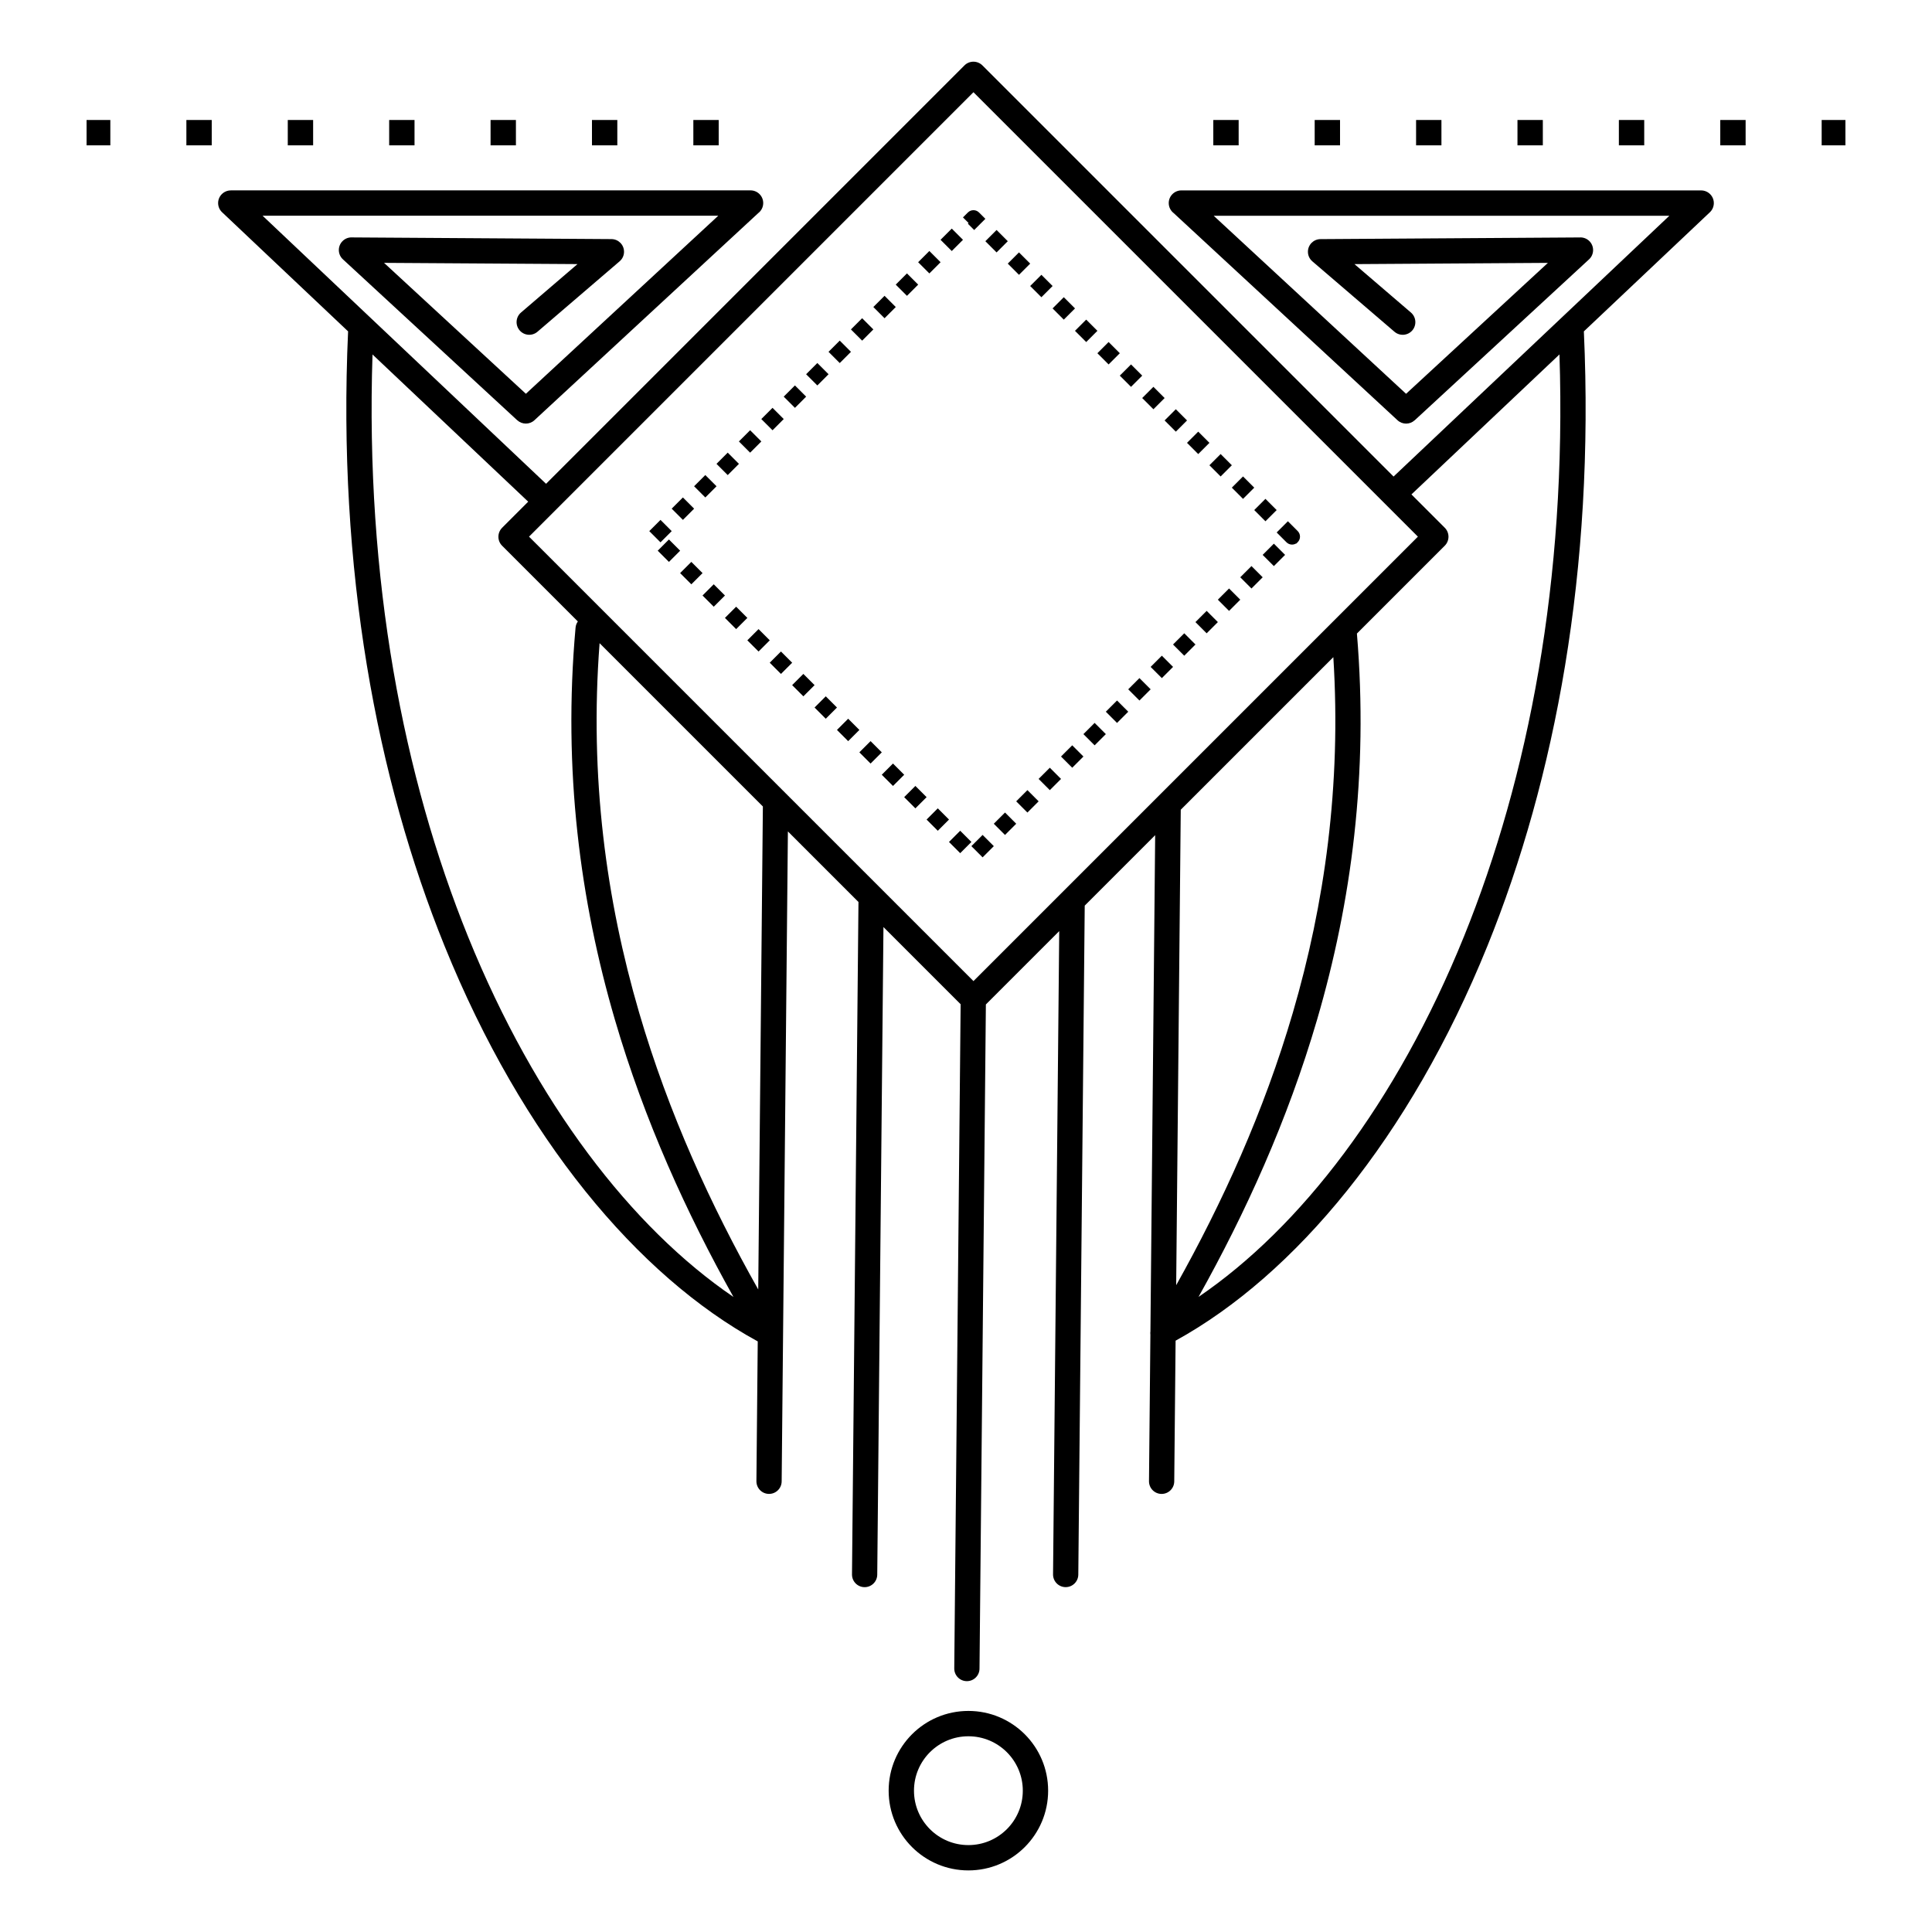<?xml version="1.0" encoding="UTF-8"?>
<!-- Uploaded to: SVG Repo, www.svgrepo.com, Generator: SVG Repo Mixer Tools -->
<svg fill="#000000" width="800px" height="800px" version="1.1" viewBox="144 144 512 512" xmlns="http://www.w3.org/2000/svg">
 <path d="m277.07 283.86 6.91-6.91-41.262-39.012c-1.941 59.727 8.238 112.1 25.324 154.29 17.91 44.191 43.352 77.109 70.332 95.48-12.418-22.191-23.586-46.688-31.422-73.48-9.203-31.48-13.805-66.109-10.422-103.89 0.051-0.613 0.27-1.176 0.605-1.645l-20.07-20.07c-1.309-1.309-1.309-3.434 0-4.754zm69.098 73.992v-0.133l-43.27-43.27c-2.711 35.512 1.773 68.141 10.48 97.906 7.824 26.762 19.07 51.219 31.562 73.363zm6.633 6.492-1.652 172.24c-0.016 1.848-1.527 3.332-3.375 3.316-1.848-0.016-3.332-1.527-3.316-3.375l0.352-37.039c-31.781-17.348-62.363-53.855-82.984-104.76-17.969-44.352-28.434-99.719-25.578-162.91l-33.387-31.562c-1.352-1.27-1.41-3.391-0.145-4.734 0.664-0.695 1.547-1.059 2.445-1.059v-0.008h137.74c1.855 0 3.359 1.504 3.359 3.359 0 1.09-0.52 2.066-1.336 2.68l-59.297 54.875c-1.285 1.191-3.266 1.176-4.535 0.008l-0.008 0.008-46.207-42.656c-1.359-1.25-1.453-3.375-0.191-4.734 0.715-0.781 1.715-1.141 2.695-1.074l68.66 0.445c1.848 0.008 3.344 1.512 3.332 3.359 0 1.016-0.453 1.914-1.168 2.527l-21.773 18.668c-1.402 1.199-3.519 1.043-4.727-0.371-1.199-1.402-1.043-3.519 0.371-4.727l14.965-12.832-51.262-0.328 37.586 34.695 50.984-47.184h-120.76l75.125 71.039 110.88-110.88c1.309-1.309 3.434-1.309 4.754 0l108.96 108.96 73.094-69.113h-120.76l50.984 47.184 37.586-34.695-51.262 0.328 14.965 12.832c1.402 1.199 1.57 3.316 0.371 4.727-1.199 1.402-3.316 1.57-4.727 0.371l-21.773-18.668c-0.715-0.613-1.168-1.52-1.168-2.527-0.008-1.848 1.484-3.352 3.332-3.359l68.66-0.445c0.973-0.066 1.973 0.293 2.695 1.074 1.25 1.359 1.168 3.484-0.191 4.734l-46.207 42.656-0.008-0.008c-1.27 1.168-3.242 1.184-4.535-0.008l-59.297-54.875c-0.805-0.613-1.336-1.586-1.336-2.68 0-1.855 1.504-3.359 3.359-3.359h137.74v0.008c0.891 0 1.781 0.352 2.445 1.059 1.27 1.352 1.199 3.469-0.145 4.734l-33.387 31.562c2.863 63.195-7.598 118.56-25.578 162.91-20.547 50.707-50.969 87.133-82.617 104.56l-0.359 37.297c-0.016 1.848-1.527 3.332-3.375 3.316-1.848-0.016-3.332-1.527-3.316-3.375l0.371-38.82c-0.043-0.301-0.035-0.605 0.008-0.898l1.258-131.48-18.668 18.668-1.703 177.29c-0.016 1.848-1.527 3.332-3.375 3.316-1.848-0.016-3.332-1.527-3.316-3.375l1.637-170.48-19.438 19.438-1.688 176.02c-0.016 1.848-1.527 3.332-3.375 3.316s-3.332-1.527-3.316-3.375l1.688-176.02-20.453-20.453-1.645 171.62c-0.016 1.848-1.527 3.332-3.375 3.316-1.848-0.016-3.332-1.527-3.316-3.375l1.715-178.2-18.715-18.715zm104.11-5.75-1.211 126c12.234-21.848 23.227-45.922 30.918-72.23 8.398-28.727 12.871-60.129 10.73-94.211l-40.438 40.438zm-56.277 238.82c5.836 0 11.117 2.367 14.945 6.188 3.82 3.82 6.188 9.109 6.188 14.945s-2.367 11.117-6.188 14.945c-3.82 3.82-9.109 6.188-14.945 6.188-5.836 0-11.117-2.367-14.945-6.188-3.82-3.82-6.188-9.109-6.188-14.945s2.367-11.117 6.188-14.945c3.82-3.82 9.109-6.188 14.945-6.188zm10.195 10.941c-2.613-2.613-6.215-4.223-10.195-4.223s-7.582 1.613-10.195 4.223c-2.613 2.613-4.223 6.215-4.223 10.195s1.613 7.582 4.223 10.195c2.613 2.613 6.215 4.223 10.195 4.223s7.582-1.613 10.195-4.223c2.613-2.613 4.223-6.215 4.223-10.195s-1.613-7.582-4.223-10.195zm-83.086-425.84v-6.719h6.719v6.719zm-160.8 0h6.297v-6.719h-6.297zm26.449 0v-6.719h6.719v6.719zm26.871 0v-6.719h6.719v6.719zm26.871 0v-6.719h6.719v6.719zm26.871 0v-6.719h6.719v6.719zm26.871 0v-6.719h6.719v6.719zm171.38-6.719v6.719h-6.719v-6.719zm160.8 0h-6.297v6.719h6.297zm-26.449 0v6.719h-6.719v-6.719zm-26.871 0v6.719h-6.719v-6.719zm-26.871 0v6.719h-6.719v-6.719zm-26.871 0v6.719h-6.719v-6.719zm-26.871 0v6.719h-6.719v-6.719zm18.926 99.234 8.832 8.832c1.309 1.309 1.309 3.434 0 4.754l-23.285 23.285c3.113 37.172-1.477 71.281-10.555 102.32-7.836 26.793-19.004 51.289-31.422 73.48 26.98-18.371 52.422-51.289 70.332-95.48 17.086-42.176 27.266-94.547 25.324-154.29l-39.23 37.098zm-199.01 6.75 2.973 2.973-2.973 2.973-2.973-2.973zm-0.738 8.16 2.973-2.973 2.973 2.973-2.973 2.973zm5.938 5.938 2.973-2.973 2.973 2.973-2.973 2.973zm5.938 5.938 2.973-2.973 2.973 2.973-2.973 2.973zm5.938 5.938 2.973-2.973 2.973 2.973-2.973 2.973zm5.938 5.938 2.973-2.973 2.973 2.973-2.973 2.973zm5.938 5.938 2.973-2.973 2.973 2.973-2.973 2.973zm5.938 5.938 2.973-2.973 2.973 2.973-2.973 2.973zm5.938 5.938 2.973-2.973 2.973 2.973-2.973 2.973zm5.938 5.938 2.973-2.973 2.973 2.973-2.973 2.973zm5.938 5.938 2.973-2.973 2.973 2.973-2.973 2.973zm5.938 5.938 2.973-2.973 2.973 2.973-2.973 2.973zm5.938 5.938 2.973-2.973 2.973 2.973-2.973 2.973zm5.938 5.938 2.973-2.973 2.973 2.973-2.973 2.973zm5.938 5.938 2.973-2.973 2.973 2.973-2.973 2.973zm8.91 4.082-2.973-2.973 2.973-2.973 2.973 2.973zm5.938-5.938-2.973-2.973 2.973-2.973 2.973 2.973zm5.938-5.938-2.973-2.973 2.973-2.973 2.973 2.973zm5.938-5.938-2.973-2.973 2.973-2.973 2.973 2.973zm5.938-5.938-2.973-2.973 2.973-2.973 2.973 2.973zm5.938-5.938-2.973-2.973 2.973-2.973 2.973 2.973zm5.938-5.938-2.973-2.973 2.973-2.973 2.973 2.973zm5.938-5.938-2.973-2.973 2.973-2.973 2.973 2.973zm5.938-5.938-2.973-2.973 2.973-2.973 2.973 2.973zm5.938-5.938-2.973-2.973 2.973-2.973 2.973 2.973zm5.938-5.938-2.973-2.973 2.973-2.973 2.973 2.973zm5.938-5.938-2.973-2.973 2.973-2.973 2.973 2.973zm5.938-5.938-2.973-2.973 2.973-2.973 2.973 2.973zm5.938-5.938-2.973-2.973 2.973-2.973 2.973 2.973zm5.938-5.938-0.051-0.051c-0.824 0.48-1.863 0.359-2.551-0.328l-2.594-2.594 2.973-2.973 2.594 2.594c0.84 0.84 0.805 2.184-0.016 2.981l-0.352 0.352zm-5.199-8.91-2.973 2.973-2.973-2.973 2.973-2.973zm-5.938-5.938-2.973 2.973-2.973-2.973 2.973-2.973zm-5.938-5.938-2.973 2.973-2.973-2.973 2.973-2.973zm-5.938-5.938-2.973 2.973-2.973-2.973 2.973-2.973zm-5.938-5.938-2.973 2.973-2.973-2.973 2.973-2.973zm-5.938-5.938-2.973 2.973-2.973-2.973 2.973-2.973zm-5.938-5.938-2.973 2.973-2.973-2.973 2.973-2.973zm-5.938-5.938-2.973 2.973-2.973-2.973 2.973-2.973zm-5.938-5.938-2.973 2.973-2.973-2.973 2.973-2.973zm-5.938-5.938-2.973 2.973-2.973-2.973 2.973-2.973zm-5.938-5.938-2.973 2.973-2.973-2.973 2.973-2.973zm-5.938-5.938-2.973 2.973-2.973-2.973 2.973-2.973zm-5.938-5.938-2.973 2.973-2.973-2.973 2.973-2.973zm-5.938-5.938-2.973 2.973-1.672-1.672 0.184-0.184-1.484-1.484 1.301-1.301c0.84-0.84 2.184-0.805 2.981 0.016l1.652 1.652zm-8.91 2.594 2.973 2.973-2.973 2.973-2.973-2.973zm-5.938 5.938 2.973 2.973-2.973 2.973-2.973-2.973zm-5.938 5.938 2.973 2.973-2.973 2.973-2.973-2.973zm-5.938 5.938 2.973 2.973-2.973 2.973-2.973-2.973zm-5.938 5.938 2.973 2.973-2.973 2.973-2.973-2.973zm-5.938 5.938 2.973 2.973-2.973 2.973-2.973-2.973zm-5.938 5.938 2.973 2.973-2.973 2.973-2.973-2.973zm-5.938 5.938 2.973 2.973-2.973 2.973-2.973-2.973zm-5.938 5.938 2.973 2.973-2.973 2.973-2.973-2.973zm-5.938 5.938 2.973 2.973-2.973 2.973-2.973-2.973zm-5.938 5.938 2.973 2.973-2.973 2.973-2.973-2.973zm-5.938 5.938 2.973 2.973-2.973 2.973-2.973-2.973zm-5.938 5.938 2.973 2.973-2.973 2.973-2.973-2.973zm77-107.39-117.78 117.78 117.78 117.78 117.78-117.78z"/>
</svg>